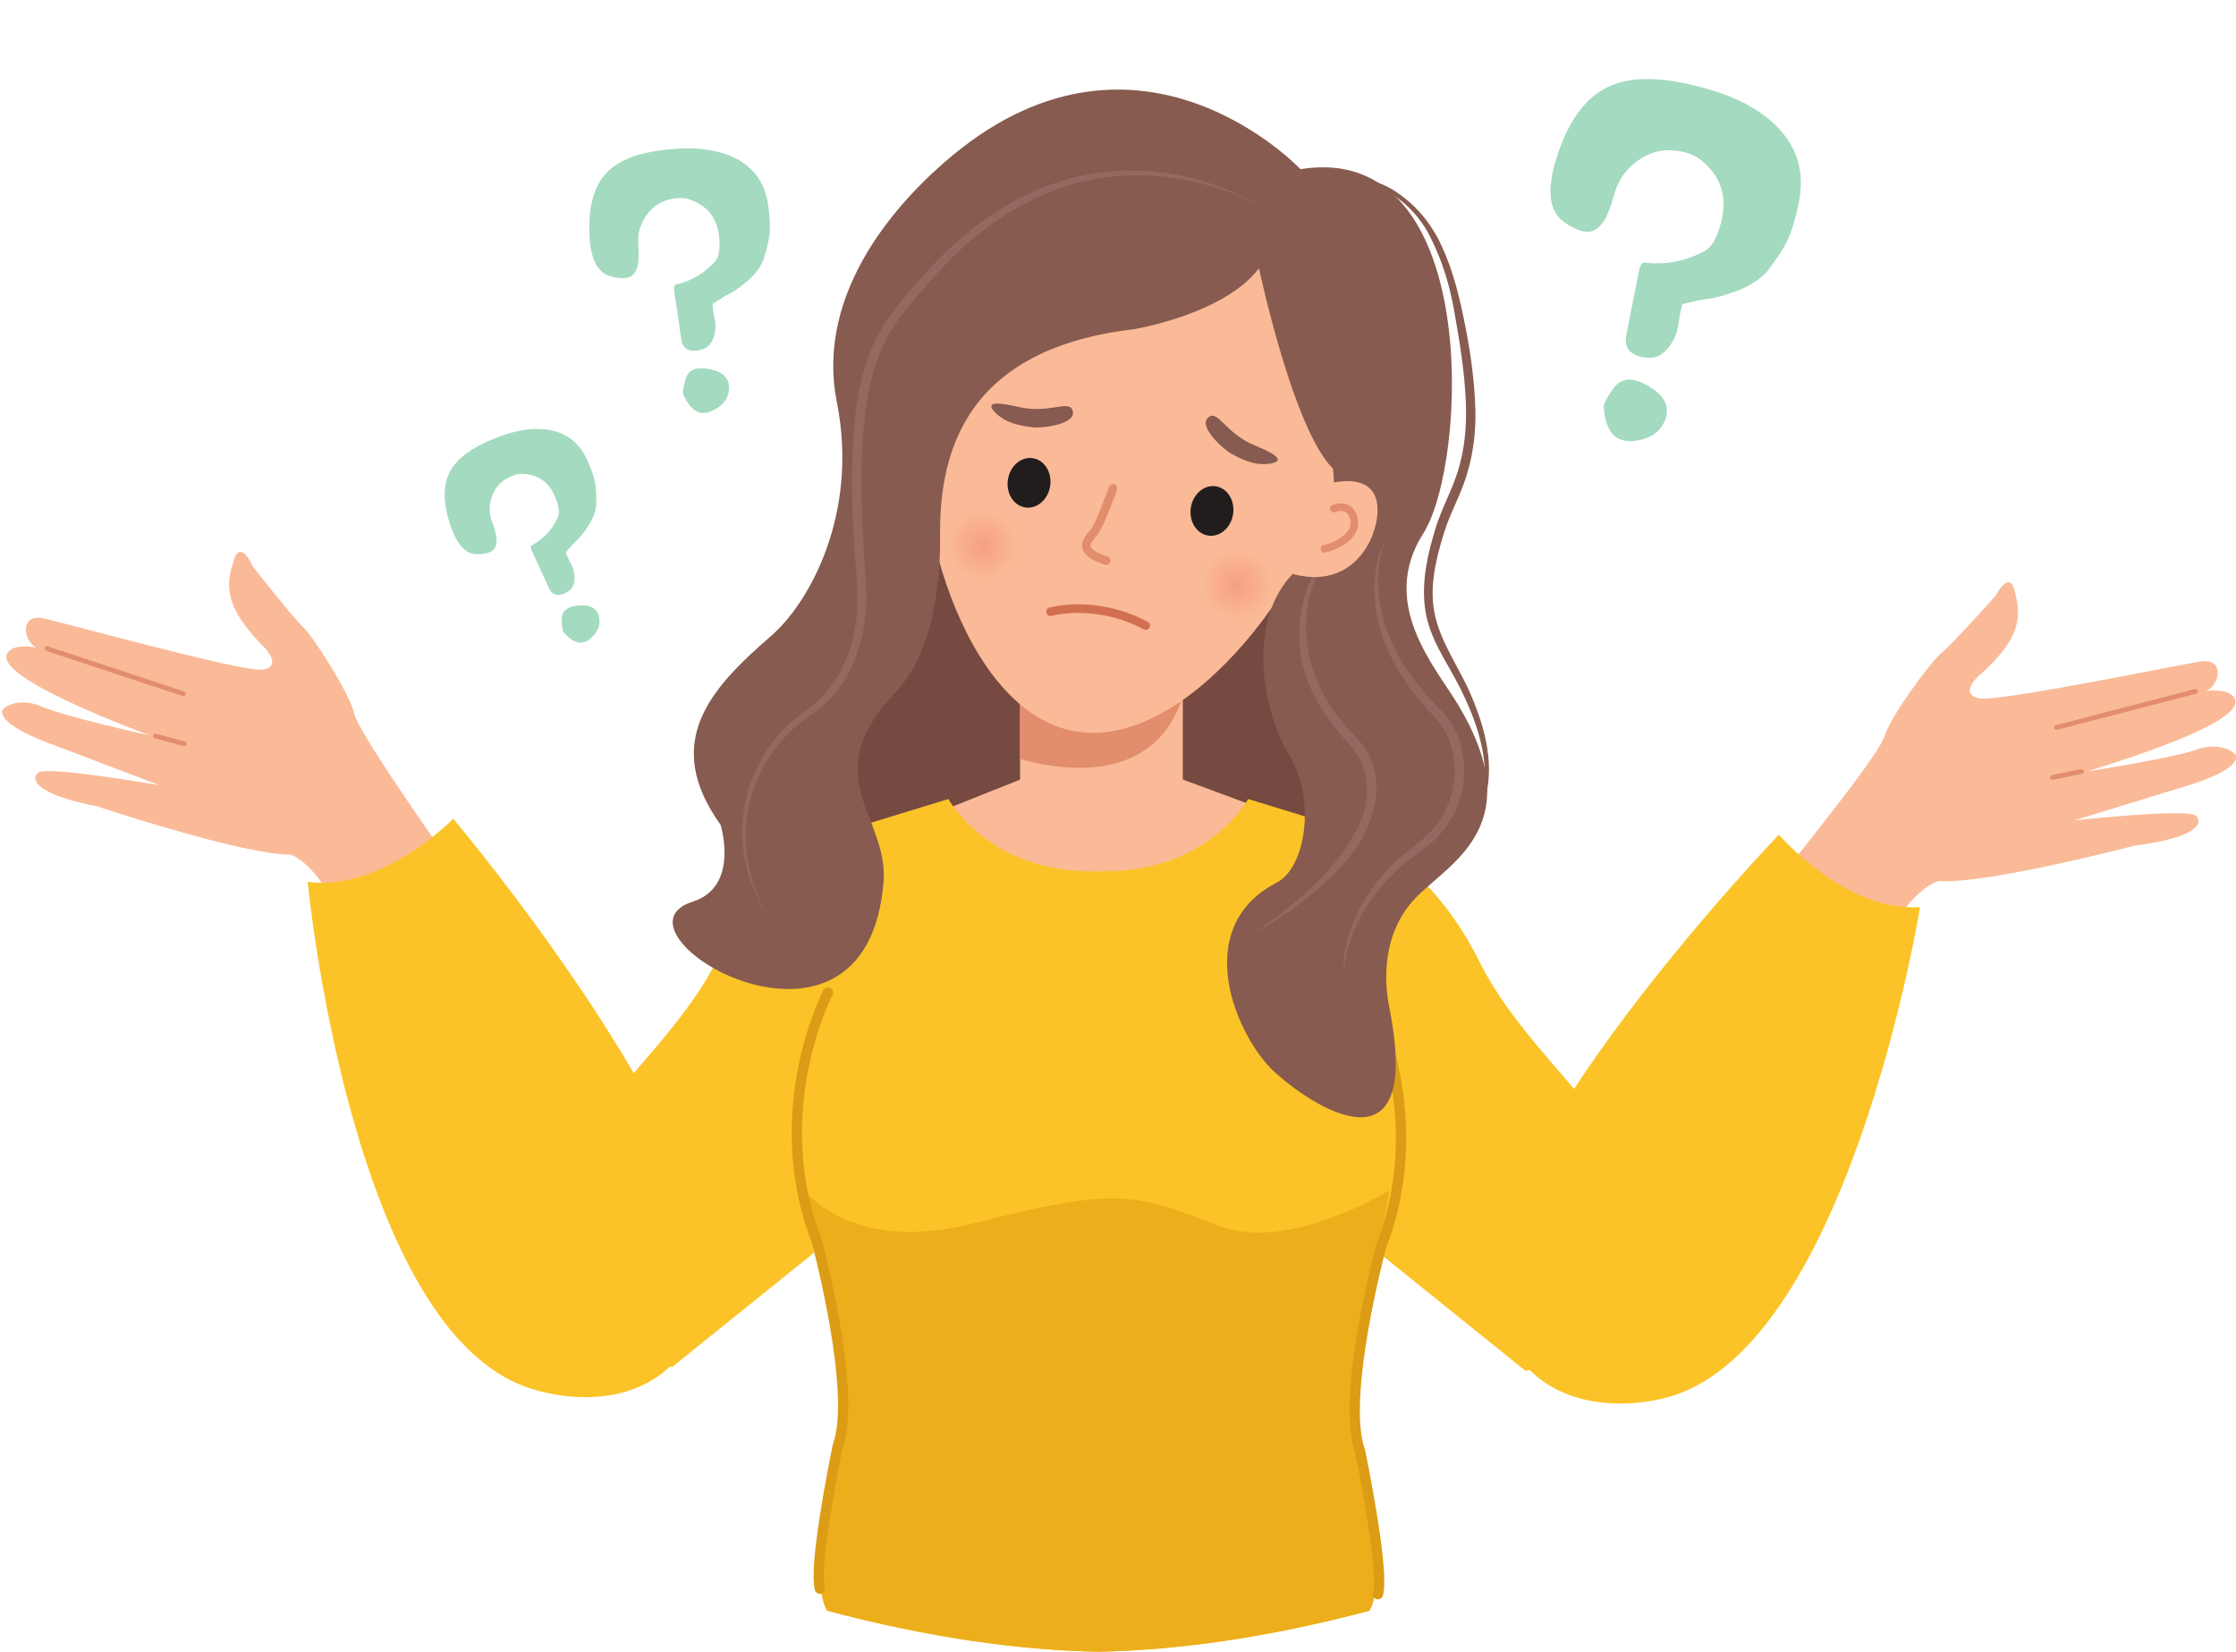 <?xml version="1.0" encoding="UTF-8"?><svg xmlns="http://www.w3.org/2000/svg" xmlns:xlink="http://www.w3.org/1999/xlink" height="697.9" preserveAspectRatio="xMidYMid meet" version="1.0" viewBox="-0.9 -33.4 944.8 697.9" width="944.8" zoomAndPan="magnify"><defs><clipPath id="a"><path d="M 338 304 L 588 304 L 588 664.512 L 338 664.512 Z M 338 304"/></clipPath><clipPath id="b"><path d="M 340 469 L 587 469 L 587 664.512 L 340 664.512 Z M 340 469"/></clipPath><clipPath id="c"><path d="M 399 182 L 430 182 L 430 213 L 399 213 Z M 399 182"/></clipPath><clipPath id="d"><path d="M 414.48 212.355 C 414.41 212.355 414.34 212.355 414.266 212.355 C 405.895 212.234 399.203 205.355 399.32 196.984 C 399.438 188.684 406.199 182.035 414.477 182.035 C 414.547 182.035 414.621 182.035 414.691 182.039 C 423.062 182.156 429.754 189.035 429.637 197.406 C 429.523 205.707 422.758 212.355 414.48 212.355"/></clipPath><clipPath id="e"><path d="M 414.48 212.355 C 414.41 212.355 414.34 212.355 414.266 212.355 C 405.895 212.234 399.203 205.355 399.32 196.984 C 399.438 188.684 406.199 182.035 414.477 182.035 C 414.547 182.035 414.621 182.035 414.691 182.039 C 423.062 182.156 429.754 189.035 429.637 197.406 C 429.523 205.707 422.758 212.355 414.48 212.355"/></clipPath><clipPath id="g"><path d="M 506 198 L 537 198 L 537 229 L 506 229 Z M 506 198"/></clipPath><clipPath id="h"><path d="M 521.754 228.844 C 521.68 228.844 521.609 228.844 521.535 228.84 C 513.164 228.723 506.473 221.844 506.59 213.473 C 506.707 205.172 513.469 198.523 521.742 198.523 C 521.816 198.523 521.887 198.523 521.961 198.523 C 530.336 198.641 537.023 205.523 536.906 213.895 C 536.793 222.195 530.027 228.844 521.754 228.844"/></clipPath><clipPath id="i"><path d="M 521.754 228.844 C 521.68 228.844 521.609 228.844 521.535 228.84 C 513.164 228.723 506.473 221.844 506.59 213.473 C 506.707 205.172 513.469 198.523 521.742 198.523 C 521.816 198.523 521.887 198.523 521.961 198.523 C 530.336 198.641 537.023 205.523 536.906 213.895 C 536.793 222.195 530.027 228.844 521.754 228.844"/></clipPath><clipPath id="k"><path d="M 743 212 L 943.93 212 L 943.93 384 L 743 384 Z M 743 212"/></clipPath><radialGradient cx="0" cy="0" fx="0" fy="0" gradientTransform="rotate(.802 -13877.509 29702.857)" gradientUnits="userSpaceOnUse" id="f" r="15.16" xlink:actuate="onLoad" xlink:show="other" xlink:type="simple" xmlns:xlink="http://www.w3.org/1999/xlink"><stop offset="0" stop-color="#f4a081"/><stop offset=".016" stop-color="#f5a181"/><stop offset=".043" stop-color="#f5a282"/><stop offset=".07" stop-color="#f5a282"/><stop offset=".098" stop-color="#f6a383"/><stop offset=".125" stop-color="#f6a383"/><stop offset=".152" stop-color="#f6a484"/><stop offset=".164" stop-color="#f7a484"/><stop offset=".188" stop-color="#f7a484"/><stop offset=".199" stop-color="#f7a585"/><stop offset=".211" stop-color="#f7a585"/><stop offset=".234" stop-color="#f7a686"/><stop offset=".246" stop-color="#f7a686"/><stop offset=".27" stop-color="#f7a686"/><stop offset=".277" stop-color="#f7a787"/><stop offset=".297" stop-color="#f8a787"/><stop offset=".316" stop-color="#f8a887"/><stop offset=".324" stop-color="#f8a887"/><stop offset=".344" stop-color="#f8a988"/><stop offset=".363" stop-color="#f8a988"/><stop offset=".371" stop-color="#f8a989"/><stop offset=".391" stop-color="#f8aa89"/><stop offset=".406" stop-color="#f8aa8a"/><stop offset=".422" stop-color="#f9ab8a"/><stop offset=".457" stop-color="#f9ac8a"/><stop offset=".473" stop-color="#f9ac8b"/><stop offset=".488" stop-color="#f9ac8b"/><stop offset=".52" stop-color="#f9ad8b"/><stop offset=".547" stop-color="#f9ad8c"/><stop offset=".559" stop-color="#f9ae8c"/><stop offset=".586" stop-color="#f9ae8d"/><stop offset=".598" stop-color="#f9af8d"/><stop offset=".609" stop-color="#f9af8d"/><stop offset=".633" stop-color="#f9b08e"/><stop offset=".652" stop-color="#f9b08e"/><stop offset=".672" stop-color="#f9b18f"/><stop offset=".691" stop-color="#f9b18f"/><stop offset=".707" stop-color="#f9b28f"/><stop offset=".723" stop-color="#f9b290"/><stop offset=".738" stop-color="#f9b390"/><stop offset=".754" stop-color="#f9b390"/><stop offset=".766" stop-color="#fab491"/><stop offset=".793" stop-color="#fab592"/><stop offset=".805" stop-color="#fab592"/><stop offset=".816" stop-color="#fab592"/><stop offset=".836" stop-color="#fab693"/><stop offset=".855" stop-color="#fab694"/><stop offset=".871" stop-color="#fab794"/><stop offset=".887" stop-color="#fab895"/><stop offset=".914" stop-color="#fab895"/><stop offset=".934" stop-color="#fab996"/><stop offset=".965" stop-color="#fab996"/><stop offset=".98" stop-color="#fab996"/><stop offset=".988" stop-color="#fab997"/><stop offset="1" stop-color="#fab997"/></radialGradient><radialGradient cx="0" cy="0" fx="0" fy="0" gradientTransform="rotate(.802 -15001.357 37372.528)" gradientUnits="userSpaceOnUse" id="j" r="15.159" xlink:actuate="onLoad" xlink:show="other" xlink:type="simple" xmlns:xlink="http://www.w3.org/1999/xlink"><stop offset="0" stop-color="#f4a081"/><stop offset=".016" stop-color="#f5a181"/><stop offset=".043" stop-color="#f5a282"/><stop offset=".07" stop-color="#f5a282"/><stop offset=".098" stop-color="#f6a383"/><stop offset=".125" stop-color="#f6a383"/><stop offset=".152" stop-color="#f6a484"/><stop offset=".164" stop-color="#f7a484"/><stop offset=".188" stop-color="#f7a484"/><stop offset=".199" stop-color="#f7a585"/><stop offset=".211" stop-color="#f7a585"/><stop offset=".234" stop-color="#f7a686"/><stop offset=".246" stop-color="#f7a686"/><stop offset=".27" stop-color="#f7a686"/><stop offset=".277" stop-color="#f7a787"/><stop offset=".297" stop-color="#f8a787"/><stop offset=".316" stop-color="#f8a887"/><stop offset=".324" stop-color="#f8a887"/><stop offset=".344" stop-color="#f8a988"/><stop offset=".363" stop-color="#f8a988"/><stop offset=".371" stop-color="#f8a989"/><stop offset=".391" stop-color="#f8aa89"/><stop offset=".406" stop-color="#f8aa8a"/><stop offset=".422" stop-color="#f9ab8a"/><stop offset=".457" stop-color="#f9ac8a"/><stop offset=".473" stop-color="#f9ac8b"/><stop offset=".488" stop-color="#f9ac8b"/><stop offset=".52" stop-color="#f9ad8b"/><stop offset=".547" stop-color="#f9ad8c"/><stop offset=".559" stop-color="#f9ae8c"/><stop offset=".586" stop-color="#f9ae8d"/><stop offset=".598" stop-color="#f9af8d"/><stop offset=".609" stop-color="#f9af8d"/><stop offset=".633" stop-color="#f9b08e"/><stop offset=".652" stop-color="#f9b08e"/><stop offset=".672" stop-color="#f9b18f"/><stop offset=".691" stop-color="#f9b18f"/><stop offset=".707" stop-color="#f9b28f"/><stop offset=".723" stop-color="#f9b290"/><stop offset=".738" stop-color="#f9b390"/><stop offset=".754" stop-color="#f9b390"/><stop offset=".766" stop-color="#fab491"/><stop offset=".793" stop-color="#fab592"/><stop offset=".805" stop-color="#fab592"/><stop offset=".816" stop-color="#fab592"/><stop offset=".836" stop-color="#fab693"/><stop offset=".855" stop-color="#fab694"/><stop offset=".871" stop-color="#fab794"/><stop offset=".887" stop-color="#fab895"/><stop offset=".914" stop-color="#fab895"/><stop offset=".934" stop-color="#fab996"/><stop offset=".965" stop-color="#fab996"/><stop offset=".98" stop-color="#fab996"/><stop offset=".988" stop-color="#fab997"/><stop offset="1" stop-color="#fab997"/></radialGradient></defs><g><g><path d="M 688.812 152.949 C 687.488 153.059 686.215 152.961 684.988 152.664 C 680.195 151.488 677.461 146.98 676.785 139.141 C 676.32 137.945 677.73 135.051 681.023 130.449 C 683.273 127.434 686.285 126.387 690.059 127.309 C 691.793 127.734 693.746 128.59 695.918 129.879 C 702.609 133.895 704.848 138.656 702.637 144.172 C 700.469 149.477 695.863 152.406 688.812 152.949 Z M 677.191 59.301 C 674.742 63.562 671.629 65.234 667.855 64.312 C 665.41 63.715 662.805 62.426 660.043 60.453 C 654.316 56.457 652.828 48.852 655.574 37.633 C 655.973 36 656.574 33.984 657.379 31.586 C 662.246 16.996 669.434 7.512 678.938 3.133 C 687.703 -0.883 699.684 -1.031 714.883 2.688 C 717.125 3.234 719.355 3.84 721.574 4.488 C 734.48 8.293 744.301 13.887 751.035 21.266 C 759.051 30.035 761.715 40.578 759.023 52.895 C 757.656 59.371 756.129 64.402 754.438 67.988 C 752.75 71.574 749.844 76.051 745.719 81.422 C 742.398 84.824 738.414 87.414 733.762 89.195 C 728.629 91.184 724.527 92.367 721.461 92.754 C 718.391 93.137 714.609 93.914 710.109 95.082 C 709.527 96.133 708.902 99.113 708.242 104.031 C 707.945 106.121 707.293 108.125 706.285 110.039 C 703.281 115.684 699.578 118.234 695.168 117.695 C 694.199 117.676 693.359 117.578 692.645 117.402 C 687.445 116.129 685.312 113.121 686.262 108.383 C 688.742 95.586 690.566 86.355 691.738 80.695 C 692.211 78.324 693.059 77.289 694.281 77.59 C 703.223 78.59 711.637 76.918 719.508 72.574 C 722.504 70.93 724.828 66.738 726.473 60.008 C 729.047 49.504 726.176 40.91 717.863 34.227 C 715.258 32.074 711.531 30.73 706.691 30.195 C 701.109 29.586 695.887 31.039 691.031 34.551 C 686.172 38.066 682.965 42.551 681.414 48.008 C 679.859 53.465 678.453 57.23 677.191 59.301" fill="#a4dabf"/></g><g><path d="M 299.734 140.309 C 298.848 140.707 297.941 140.957 297.02 141.051 C 293.406 141.418 290.406 138.969 288.008 133.703 C 287.391 132.988 287.656 130.637 288.805 126.641 C 289.621 123.996 291.449 122.531 294.293 122.242 C 295.598 122.109 297.16 122.223 298.98 122.578 C 304.605 123.715 307.328 126.461 307.152 130.828 C 306.957 135.035 304.484 138.195 299.734 140.309 Z M 268.645 78.297 C 267.996 81.855 266.25 83.777 263.41 84.066 C 261.566 84.254 259.449 84.004 257.051 83.316 C 252.102 81.961 249.199 77.059 248.34 68.609 C 248.215 67.383 248.133 65.836 248.102 63.977 C 247.883 52.672 250.527 44.336 256.031 38.965 C 261.113 34.023 269.379 30.973 280.82 29.809 C 282.508 29.641 284.203 29.508 285.902 29.41 C 295.777 28.871 303.953 30.328 310.438 33.781 C 318.145 37.887 322.586 44.535 323.754 53.727 C 324.395 58.547 324.578 62.41 324.289 65.309 C 324.004 68.211 323.09 72.027 321.555 76.758 C 320.094 79.934 317.969 82.711 315.188 85.09 C 312.117 87.727 309.57 89.559 307.539 90.578 C 305.508 91.598 303.078 93.07 300.25 94.984 C 300.105 95.855 300.406 98.074 301.156 101.645 C 301.469 103.164 301.508 104.711 301.281 106.285 C 300.59 110.934 298.652 113.613 295.465 114.324 C 294.789 114.551 294.184 114.688 293.645 114.742 C 289.73 115.141 287.516 113.582 287.004 110.066 C 285.574 100.59 284.566 93.75 283.984 89.539 C 283.727 87.781 284.059 86.855 284.98 86.762 C 291.422 85.254 296.836 82.027 301.223 77.082 C 302.895 75.203 303.469 71.73 302.953 66.664 C 302.152 58.754 298.047 53.508 290.648 50.926 C 288.312 50.074 285.398 50.059 281.914 50.879 C 277.898 51.832 274.641 54.121 272.141 57.75 C 269.637 61.383 268.52 65.277 268.789 69.438 C 269.055 73.602 269.008 76.555 268.645 78.297" fill="#a4dabf"/></g><g><path d="M 248.469 236.496 C 247.848 237.027 247.176 237.438 246.457 237.73 C 243.645 238.875 240.656 237.617 237.492 233.953 C 236.828 233.523 236.488 231.57 236.469 228.094 C 236.5 225.777 237.625 224.168 239.84 223.266 C 240.855 222.852 242.137 222.574 243.684 222.434 C 248.469 222.02 251.305 223.586 252.188 227.133 C 253.023 230.559 251.785 233.68 248.469 236.496 Z M 208.887 194.016 C 209.207 197.023 208.258 198.98 206.043 199.879 C 204.609 200.465 202.848 200.762 200.758 200.777 C 196.465 200.852 192.977 197.598 190.297 191.016 C 189.906 190.059 189.48 188.836 189.016 187.352 C 186.18 178.32 186.336 171.004 189.492 165.395 C 192.414 160.227 198.332 155.832 207.246 152.203 C 208.562 151.664 209.895 151.16 211.234 150.684 C 219.039 147.926 225.949 147.172 231.969 148.414 C 239.129 149.898 244.262 154.191 247.363 161.297 C 249.016 165.02 250.07 168.078 250.523 170.473 C 250.973 172.871 251.141 176.152 251.023 180.316 C 250.594 183.211 249.547 185.938 247.867 188.504 C 246.027 191.348 244.41 193.418 243.02 194.715 C 241.629 196.016 240.023 197.766 238.203 199.973 C 238.293 200.703 239.059 202.414 240.504 205.105 C 241.109 206.254 241.508 207.488 241.695 208.805 C 242.234 212.703 241.309 215.312 238.914 216.633 C 238.426 216.973 237.973 217.227 237.555 217.395 C 234.504 218.637 232.355 217.906 231.113 215.203 C 227.734 207.93 225.316 202.672 223.855 199.43 C 223.238 198.078 223.285 197.254 224.004 196.965 C 228.82 194.234 232.41 190.367 234.766 185.363 C 235.668 183.461 235.312 180.535 233.707 176.586 C 231.195 170.426 226.664 167.176 220.113 166.844 C 218.035 166.715 215.695 167.387 213.09 168.867 C 210.09 170.578 208.012 173.184 206.855 176.688 C 205.703 180.191 205.723 183.586 206.918 186.863 C 208.113 190.145 208.77 192.527 208.887 194.016" fill="#a4dabf"/></g><g><path d="M 373.832 312.234 C 373.832 312.234 330.996 314.207 302.41 371.645 C 277.453 421.797 214.047 453.938 220.129 528.098 L 283.125 544.18 L 372.359 472.332 L 373.832 312.234" fill="#fbc327"/></g><g><path d="M 549.352 390.965 L 348.086 360.031 L 377.547 168.34 L 578.812 199.273 L 549.352 390.965" fill="#764941"/></g><g><path d="M 553.027 313.918 C 553.027 313.918 595.863 315.891 624.449 373.332 C 649.406 423.48 712.812 455.621 706.73 529.785 L 643.734 545.863 L 554.5 474.02 L 553.027 313.918" fill="#fbc327"/></g><g><path d="M 498.883 254.117 L 498.883 347.562 L 430.109 347.562 L 430.109 254.117 L 498.883 254.117" fill="#faba97"/></g><g><path d="M 498.883 254.117 L 498.883 260.852 C 486.707 298.953 446.629 291.988 430.109 287.305 L 430.109 254.117 L 498.883 254.117" fill="#e28d6c"/></g><g><path d="M 430.203 295.977 L 382.699 314.902 C 382.699 314.902 458.035 418.445 550.074 314.902 L 498.883 295.977 L 430.203 295.977" fill="#faba97"/></g><g clip-path="url(#a)"><path d="M 574.496 522.48 C 567.637 552.172 577.742 612.293 577.742 612.293 C 584.242 637.527 577.742 647.18 577.742 647.18 C 533.059 659.035 495.102 663.871 463.34 664.504 L 463.34 664.512 L 463.172 664.508 L 463 664.512 L 463 664.504 C 431.238 663.871 393.285 659.035 348.594 647.18 C 348.594 647.18 342.094 637.527 348.594 612.293 C 348.594 612.293 358.703 552.172 351.848 522.48 C 348.688 508.809 343.414 490.953 340.551 471.363 C 337.195 448.414 337.145 423.082 347.664 399.27 C 367.16 355.137 366.852 314.309 366.852 314.309 L 399.836 304.211 C 399.836 304.211 416.758 335.438 461.684 334.695 C 461.684 334.695 462.203 334.828 463.172 334.992 C 464.137 334.828 464.656 334.695 464.656 334.695 C 509.586 335.438 526.508 304.211 526.508 304.211 L 559.488 314.309 C 559.488 314.309 559.18 355.137 578.68 399.27 C 588.938 422.496 589.141 447.176 586.027 469.676 C 583.23 489.93 577.742 508.414 574.496 522.48" fill="#fbc327"/></g><g clip-path="url(#b)"><path d="M 577.742 612.293 C 584.242 637.527 577.742 647.18 577.742 647.18 C 533.059 659.035 495.102 663.871 463.34 664.504 L 463.34 664.512 L 463.172 664.508 L 463 664.512 L 463 664.504 C 431.238 663.871 393.285 659.035 348.594 647.18 C 348.594 647.18 342.094 637.527 348.594 612.293 C 348.594 612.293 358.703 552.172 351.848 522.48 C 348.688 508.809 343.414 490.953 340.551 471.363 C 350.512 481.105 371.703 493.406 411.078 483.363 C 471.383 467.98 478.586 470.824 513.484 484.363 C 537.504 493.676 568.824 479.453 586.027 469.676 C 583.23 489.93 577.742 508.414 574.496 522.48 C 567.637 552.172 577.742 612.293 577.742 612.293" fill="#ecae1b"/></g><g><path d="M 345.562 640.066 C 344.648 640.066 343.797 639.48 343.496 638.562 C 340.375 629.004 349.906 582.234 351.004 576.934 L 351.086 576.641 C 358.82 555.125 342.906 494.551 342.109 491.555 C 330.914 462.703 332.828 435.297 336.406 417.375 C 340.293 397.934 346.754 385.469 347.023 384.945 C 347.582 383.883 348.895 383.473 349.961 384.027 C 351.023 384.586 351.434 385.898 350.879 386.965 C 350.816 387.09 344.395 399.504 340.645 418.371 C 337.199 435.715 335.363 462.234 346.207 490.09 L 346.281 490.312 C 346.988 492.93 363.461 554.617 355.234 577.965 C 351.023 598.336 345.543 630.82 347.633 637.215 C 348.004 638.355 347.379 639.582 346.238 639.957 C 346.016 640.031 345.785 640.066 345.562 640.066" fill="#dc9c15"/></g><g><path d="M 581.328 642.371 C 582.242 642.371 583.094 641.789 583.395 640.871 C 586.516 631.309 576.984 584.543 575.887 579.242 L 575.805 578.945 C 568.07 557.434 583.984 496.855 584.781 493.859 C 595.977 465.012 594.062 437.602 590.484 419.68 C 586.598 400.238 580.141 387.773 579.867 387.254 C 579.309 386.191 577.996 385.781 576.93 386.336 C 575.867 386.895 575.457 388.207 576.012 389.27 C 576.074 389.395 582.496 401.812 586.246 420.68 C 589.691 438.02 591.523 464.543 580.684 492.395 L 580.609 492.617 C 579.902 495.238 563.43 556.926 571.656 580.27 C 575.867 600.645 581.348 633.125 579.262 639.52 C 578.887 640.664 579.512 641.891 580.652 642.266 C 580.879 642.34 581.105 642.371 581.328 642.371" fill="#dc9c15"/></g><g><path d="M 565.605 157.648 C 558.129 206.285 502.902 283.23 454.262 275.758 C 405.625 268.281 381.996 179.215 389.473 130.578 C 396.949 81.938 442.438 48.57 491.074 56.047 C 539.715 63.523 573.082 109.008 565.605 157.648" fill="#faba97"/></g><g><path d="M 419.094 140.375 C 423.949 145.59 430.078 146.441 435.734 147.164 C 439.113 147.598 454.734 145.957 452.219 139.777 C 450.539 135.656 442.77 141.121 430.91 138.832 C 426.645 138.012 414.281 134.699 419.094 140.375" fill="#875b4f"/></g><g><path d="M 442.832 171.973 C 441.949 177.727 437.234 181.773 432.305 181.016 C 427.375 180.258 424.098 174.984 424.98 169.23 C 425.863 163.48 430.578 159.434 435.508 160.188 C 440.438 160.945 443.715 166.223 442.832 171.973" fill="#211d1d"/></g><g><path d="M 536.73 162.332 C 529.754 163.766 524.262 160.906 519.23 158.215 C 516.23 156.609 504.453 146.223 510.082 142.645 C 513.84 140.258 517.008 149.215 527.996 154.227 C 531.945 156.027 543.941 160.492 536.73 162.332" fill="#875b4f"/></g><g><path d="M 502.277 181.109 C 501.395 186.863 504.676 192.137 509.605 192.895 C 514.531 193.652 519.246 189.605 520.133 183.855 C 521.016 178.105 517.734 172.828 512.805 172.07 C 507.875 171.312 503.16 175.359 502.277 181.109" fill="#211d1d"/></g><g clip-path="url(#c)"><g clip-path="url(#d)"><g clip-path="url(#e)"><path d="M 399.211 181.609 L 398.777 212.348 L 429.75 212.781 L 430.18 182.043 Z M 399.211 181.609" fill="url(#f)"/></g></g></g><g clip-path="url(#g)"><g clip-path="url(#h)"><g clip-path="url(#i)"><path d="M 506.477 198.094 L 506.047 228.836 L 537.02 229.27 L 537.449 198.527 Z M 506.477 198.094" fill="url(#j)"/></g></g></g><g><path d="M 466.312 205.277 C 466.223 205.266 466.133 205.242 466.035 205.215 C 460.34 203.395 457.312 201.258 456.52 198.496 C 455.648 195.473 457.797 192.93 459.215 191.25 C 459.516 190.895 459.793 190.57 460.004 190.273 C 462.27 187.117 466.305 176.277 467.668 172.371 C 467.992 171.43 469.023 170.922 469.969 171.258 C 470.906 171.586 471.406 172.617 471.078 173.559 C 470.871 174.152 465.973 188.16 462.938 192.383 C 462.68 192.746 462.344 193.145 461.977 193.582 C 460.941 194.805 459.652 196.328 459.988 197.496 C 460.18 198.156 461.258 199.898 467.137 201.77 C 468.086 202.074 468.609 203.094 468.309 204.043 C 468.031 204.898 467.176 205.41 466.312 205.277" fill="#e28d6c"/></g><g><path d="M 396.324 193.422 C 396.051 164.051 402.305 114.613 477.871 105.762 C 477.871 105.762 516.223 99.57 531.082 79.949 C 531.082 79.949 545.426 147.938 562.316 164.598 C 562.316 164.598 566.57 188.562 546.172 208.266 C 525.77 227.965 532.086 266.324 543.734 285.488 C 555.383 304.648 550.684 333.223 538.672 339.445 C 501.402 358.758 521.734 404.852 537.445 419.352 C 553.156 433.852 600.727 465.43 586.098 392.082 C 584.422 383.66 581.727 361.09 598.383 344.844 C 613.129 330.461 645.152 314.062 615.078 264.156 C 605.578 248.395 581.559 221.762 600.484 192.012 C 619.406 162.262 625.25 25.688 548.59 38.074 C 548.59 38.074 481.215 -33.434 401.75 32.125 C 379.516 50.469 343.336 89.32 352.703 136.48 C 362.074 183.645 341.098 221.32 324.93 235.293 C 298.926 257.77 278.715 280.34 303.582 315.129 C 303.582 315.129 311.758 341.227 291.809 347.578 C 252.008 360.246 364.949 428.426 372.414 339.566 C 374.789 311.262 343.379 295.105 377.535 259.16 C 394 241.836 396.488 211.168 396.324 193.422" fill="#875b4f"/></g><g><path d="M 533.887 55.152 C 525.395 49.828 515.438 46.328 505.762 43.922 C 493.344 40.832 480.426 39.855 467.703 41.363 C 441.77 44.438 418.426 58.152 400.312 76.574 C 395.582 81.383 391.172 86.469 386.758 91.562 C 382.434 96.555 378.238 101.695 374.941 107.438 C 368.066 119.398 365.379 133.199 364.102 146.789 C 362.805 160.621 362.965 174.547 363.512 188.418 C 363.852 194.887 364.184 201.352 364.652 207.812 C 365.039 213.141 365.398 218.422 365.027 223.766 C 364.145 236.492 360.242 249.305 352.121 259.316 C 348.645 263.605 344.484 266.824 339.996 269.977 C 335.004 273.484 330.59 277.766 326.883 282.613 C 318.816 293.164 314.227 306.25 314.184 319.551 C 314.145 330.848 317.277 341.93 322.402 351.945 C 323.184 353.477 324.02 354.973 324.871 356.465 C 319.18 347.391 314.898 337.543 313.352 326.883 C 311.484 314.023 313.785 300.785 319.805 289.277 C 322.812 283.527 326.684 278.203 331.277 273.617 C 334.711 270.188 338.641 267.648 342.402 264.648 C 352.496 256.609 358.195 244.535 360.402 232.012 C 362.602 219.527 360.633 207.039 359.898 194.52 C 359.09 180.727 358.73 166.855 359.547 153.059 C 360.348 139.465 362.316 125.617 367.73 113.027 C 372.918 100.953 381.688 91.363 390.387 81.723 C 407.965 62.246 429.957 46.508 455.934 40.852 C 480.102 35.594 506.125 39.84 527.828 51.543 C 529.895 52.656 531.949 53.816 533.887 55.152" fill="#936a60"/></g><g><path d="M 584.824 194.266 C 580.141 204.426 580.699 217.18 583.547 227.727 C 586.914 240.188 594.016 251.379 602.496 260.988 C 605.992 264.949 610.199 268.355 612.867 272.977 C 615.965 278.348 617.559 284.652 617.773 290.824 C 618.219 303.672 612.605 315.793 602.598 323.812 C 598.039 327.469 593.219 330.66 588.973 334.711 C 584.629 338.848 580.656 343.438 577.379 348.469 C 571.777 357.07 567.074 367.734 566.996 378.191 C 565.984 367.098 570.523 355.168 576.266 345.906 C 579.688 340.383 583.832 335.332 588.523 330.836 C 593.172 326.379 598.727 322.938 603.215 318.34 C 612.395 308.945 615.793 295.277 612.473 282.602 C 611.141 277.516 608.734 273.188 605.098 269.43 C 600.484 264.664 596.215 259.516 592.527 254 C 586.27 244.633 581.648 233.992 580.27 222.75 C 579.133 213.484 579.922 202.477 584.824 194.266" fill="#936a60"/></g><g><path d="M 564.891 194.309 C 558.152 202.246 552.852 213.246 551.559 223.629 C 549.887 235.531 551.891 246.805 557.098 257.625 C 561.129 265.992 567.246 273.098 573.555 279.812 C 577.434 283.941 579.719 289.766 580.48 295.312 C 581.395 301.965 580 308.246 577.664 314.449 C 573.57 325.172 564.961 334.414 556.426 341.812 C 547.965 349.145 538.77 355.324 529.16 361.047 C 546.312 348.312 564.645 334.359 573.676 314.379 C 578.629 303.43 577.867 290.457 569.523 281.445 C 561.008 272.246 553.668 261.988 550.133 249.805 C 544.594 230.711 550.227 208.066 564.891 194.309" fill="#936a60"/></g><g><path d="M 559.668 171.207 C 559.668 171.207 578.383 165.164 580.906 178.918 C 583.055 190.656 572.289 217.742 543.488 208.559 L 559.668 171.207" fill="#faba97"/></g><g><path d="M 558.359 200.035 C 557.773 199.895 557.293 199.434 557.164 198.805 C 556.977 197.938 557.531 197.086 558.398 196.902 C 562.457 196.047 567.582 193.473 569.246 189.836 C 570.07 188.039 569.938 186.191 568.836 184.191 C 567.254 181.32 563.469 182.906 563.309 182.977 C 562.496 183.324 561.551 182.949 561.199 182.137 C 560.852 181.316 561.23 180.379 562.043 180.031 C 564.328 179.047 569.27 178.336 571.645 182.645 C 573.227 185.516 573.402 188.465 572.164 191.172 C 570.023 195.844 564.039 198.992 559.062 200.043 C 558.82 200.094 558.586 200.086 558.359 200.035" fill="#e28d6c"/></g><g><path d="M 557.453 43.262 C 567.48 39.961 580.535 41.711 589.195 47.801 C 597.41 53.258 603.809 61.031 608.008 69.961 C 613.223 81.051 615.934 92.641 618.289 104.598 C 620.535 115.98 622.125 127.582 622.488 139.184 C 622.789 148.973 621.633 158.352 618.738 167.695 C 616.203 175.871 611.852 183.367 609.309 191.566 C 605.973 202.32 603 214.152 605.215 225.445 C 607.664 237.965 615.387 248.137 620.398 259.664 C 625.391 271.156 629.336 284.223 627.988 296.883 C 627.418 302.25 625.816 307.34 622.926 311.898 C 620.113 316.332 616.094 319.441 611.672 322.121 C 615.852 319.234 619.645 315.93 622.184 311.441 C 624.984 306.488 626.316 300.941 626.473 295.262 C 626.816 282.359 622.055 269.496 616.449 258.082 C 610.895 246.77 603.07 236.824 601.277 223.992 C 599.648 212.34 602.301 200.883 605.684 189.777 C 608.176 181.602 612.445 174.129 615.008 166 C 618.035 156.383 618.875 146.688 618.477 136.625 C 617.957 123.488 615.801 110.562 613.492 97.645 C 611.625 87.074 608.527 76.855 603.707 67.266 C 595.762 50.43 576.219 38.297 557.453 43.262" fill="#875b4f"/></g><g clip-path="url(#k)"><path d="M 743.969 346.27 C 743.969 346.27 792.703 286.77 795.305 277.898 C 797.91 269.031 815.48 245.559 819.539 242.395 C 823.598 239.234 842.289 218.363 842.289 218.363 C 842.289 218.363 848.168 206.836 850.461 216.434 C 852.754 226.027 854.406 235.488 834.871 252.469 C 834.871 252.469 826.871 259.828 835.234 261.648 C 843.602 263.469 926.023 246.078 930.316 245.93 C 939.117 245.629 936.863 256.117 931.266 258.605 C 931.266 258.605 939.297 257.32 942.598 260.734 C 945.898 264.148 945.758 272.543 881.094 292.516 C 881.094 292.516 917.355 286.922 927.234 283.34 C 937.113 279.762 943.492 284.52 943.855 285.945 C 944.219 287.371 943.883 292.016 925.051 298.031 L 875.578 313.219 C 875.578 313.219 923.203 308.074 926.895 311.238 C 930.59 314.398 926.867 320.668 901.234 323.855 C 901.234 323.855 838.699 340.246 818.441 338.871 C 818.441 338.871 803.355 340.992 785.863 383.312 L 743.969 346.27" fill="#faba97"/></g><g><path d="M 927.316 259.574 C 927.676 259.344 927.863 258.902 927.75 258.469 C 927.609 257.926 927.055 257.602 926.516 257.742 L 867.773 273.012 C 867.23 273.152 866.906 273.703 867.047 274.246 C 867.188 274.785 867.742 275.109 868.281 274.969 L 927.023 259.699 C 927.133 259.672 927.23 259.629 927.316 259.574" fill="#e28d6c"/></g><g><path d="M 879.141 293.426 C 879.48 293.207 879.672 292.793 879.586 292.371 C 879.473 291.824 878.938 291.473 878.391 291.582 L 866.074 294.086 C 865.527 294.195 865.172 294.73 865.285 295.277 C 865.395 295.824 865.93 296.18 866.477 296.066 L 878.797 293.566 C 878.922 293.539 879.039 293.492 879.141 293.426" fill="#e28d6c"/></g><g><path d="M 750.734 319.266 C 750.734 319.266 778.879 352.066 810.398 349.879 C 810.398 349.879 779.492 540.902 700.824 557.695 C 700.824 557.695 643.512 572.992 631.023 517.285 C 617.688 457.797 750.734 319.266 750.734 319.266" fill="#fbc327"/></g><g><path d="M 195.629 339.953 C 195.629 339.953 150.891 277.395 148.871 268.375 C 146.852 259.355 130.852 234.781 127.008 231.363 C 123.164 227.941 105.879 205.895 105.879 205.895 C 105.879 205.895 100.766 194.008 97.848 203.434 C 94.934 212.863 92.668 222.191 111.051 240.414 C 111.051 240.414 118.555 248.277 110.09 249.547 C 101.621 250.816 20.512 228.082 16.238 227.652 C 7.477 226.777 9.039 237.391 14.461 240.238 C 14.461 240.238 6.531 238.43 3.016 241.621 C -0.504 244.812 -0.91 253.199 62.312 277.352 C 62.312 277.352 26.492 269.402 16.867 265.184 C 7.246 260.965 0.57 265.297 0.113 266.695 C -0.344 268.098 -0.309 272.754 18.09 279.984 L 66.461 298.375 C 66.461 298.375 19.277 290.129 15.383 293.043 C 11.492 295.957 14.797 302.453 40.164 307.312 C 40.164 307.312 101.496 327.754 121.801 327.707 C 121.801 327.707 136.715 330.805 151.402 374.184 L 195.629 339.953" fill="#faba97"/></g><g><path d="M 18.34 241.461 C 17.996 241.211 17.84 240.758 17.98 240.328 C 18.156 239.801 18.727 239.512 19.258 239.688 L 76.879 258.762 C 77.41 258.938 77.695 259.512 77.52 260.039 C 77.344 260.57 76.773 260.859 76.242 260.684 L 18.621 241.609 C 18.516 241.574 18.422 241.523 18.34 241.461" fill="#e28d6c"/></g><g><path d="M 64.199 278.391 C 63.875 278.148 63.715 277.727 63.824 277.312 C 63.973 276.77 64.531 276.453 65.07 276.602 L 77.195 279.898 C 77.734 280.047 78.055 280.602 77.906 281.145 C 77.762 281.684 77.203 282 76.664 281.855 L 64.535 278.555 C 64.41 278.52 64.301 278.465 64.199 278.391" fill="#e28d6c"/></g><g><path d="M 190.641 312.562 C 190.641 312.562 160.418 343.461 129.109 339.215 C 129.109 339.215 147.465 531.852 224.871 553.746 C 224.871 553.746 281.059 572.758 297.16 517.984 C 314.355 459.492 190.641 312.562 190.641 312.562" fill="#fbc327"/></g><g><path d="M 483.215 232.758 C 482.922 232.758 482.629 232.688 482.352 232.539 C 471.844 226.895 461.848 225.641 455.316 225.582 C 448.199 225.52 443.52 226.816 443.473 226.828 C 442.508 227.102 441.5 226.543 441.227 225.574 C 440.949 224.605 441.512 223.602 442.477 223.324 C 442.684 223.266 447.594 221.887 455.199 221.938 C 462.18 221.984 472.855 223.305 484.074 229.328 C 484.965 229.805 485.297 230.91 484.82 231.797 C 484.492 232.41 483.863 232.758 483.215 232.758" fill="#d36f51"/></g></g></svg>